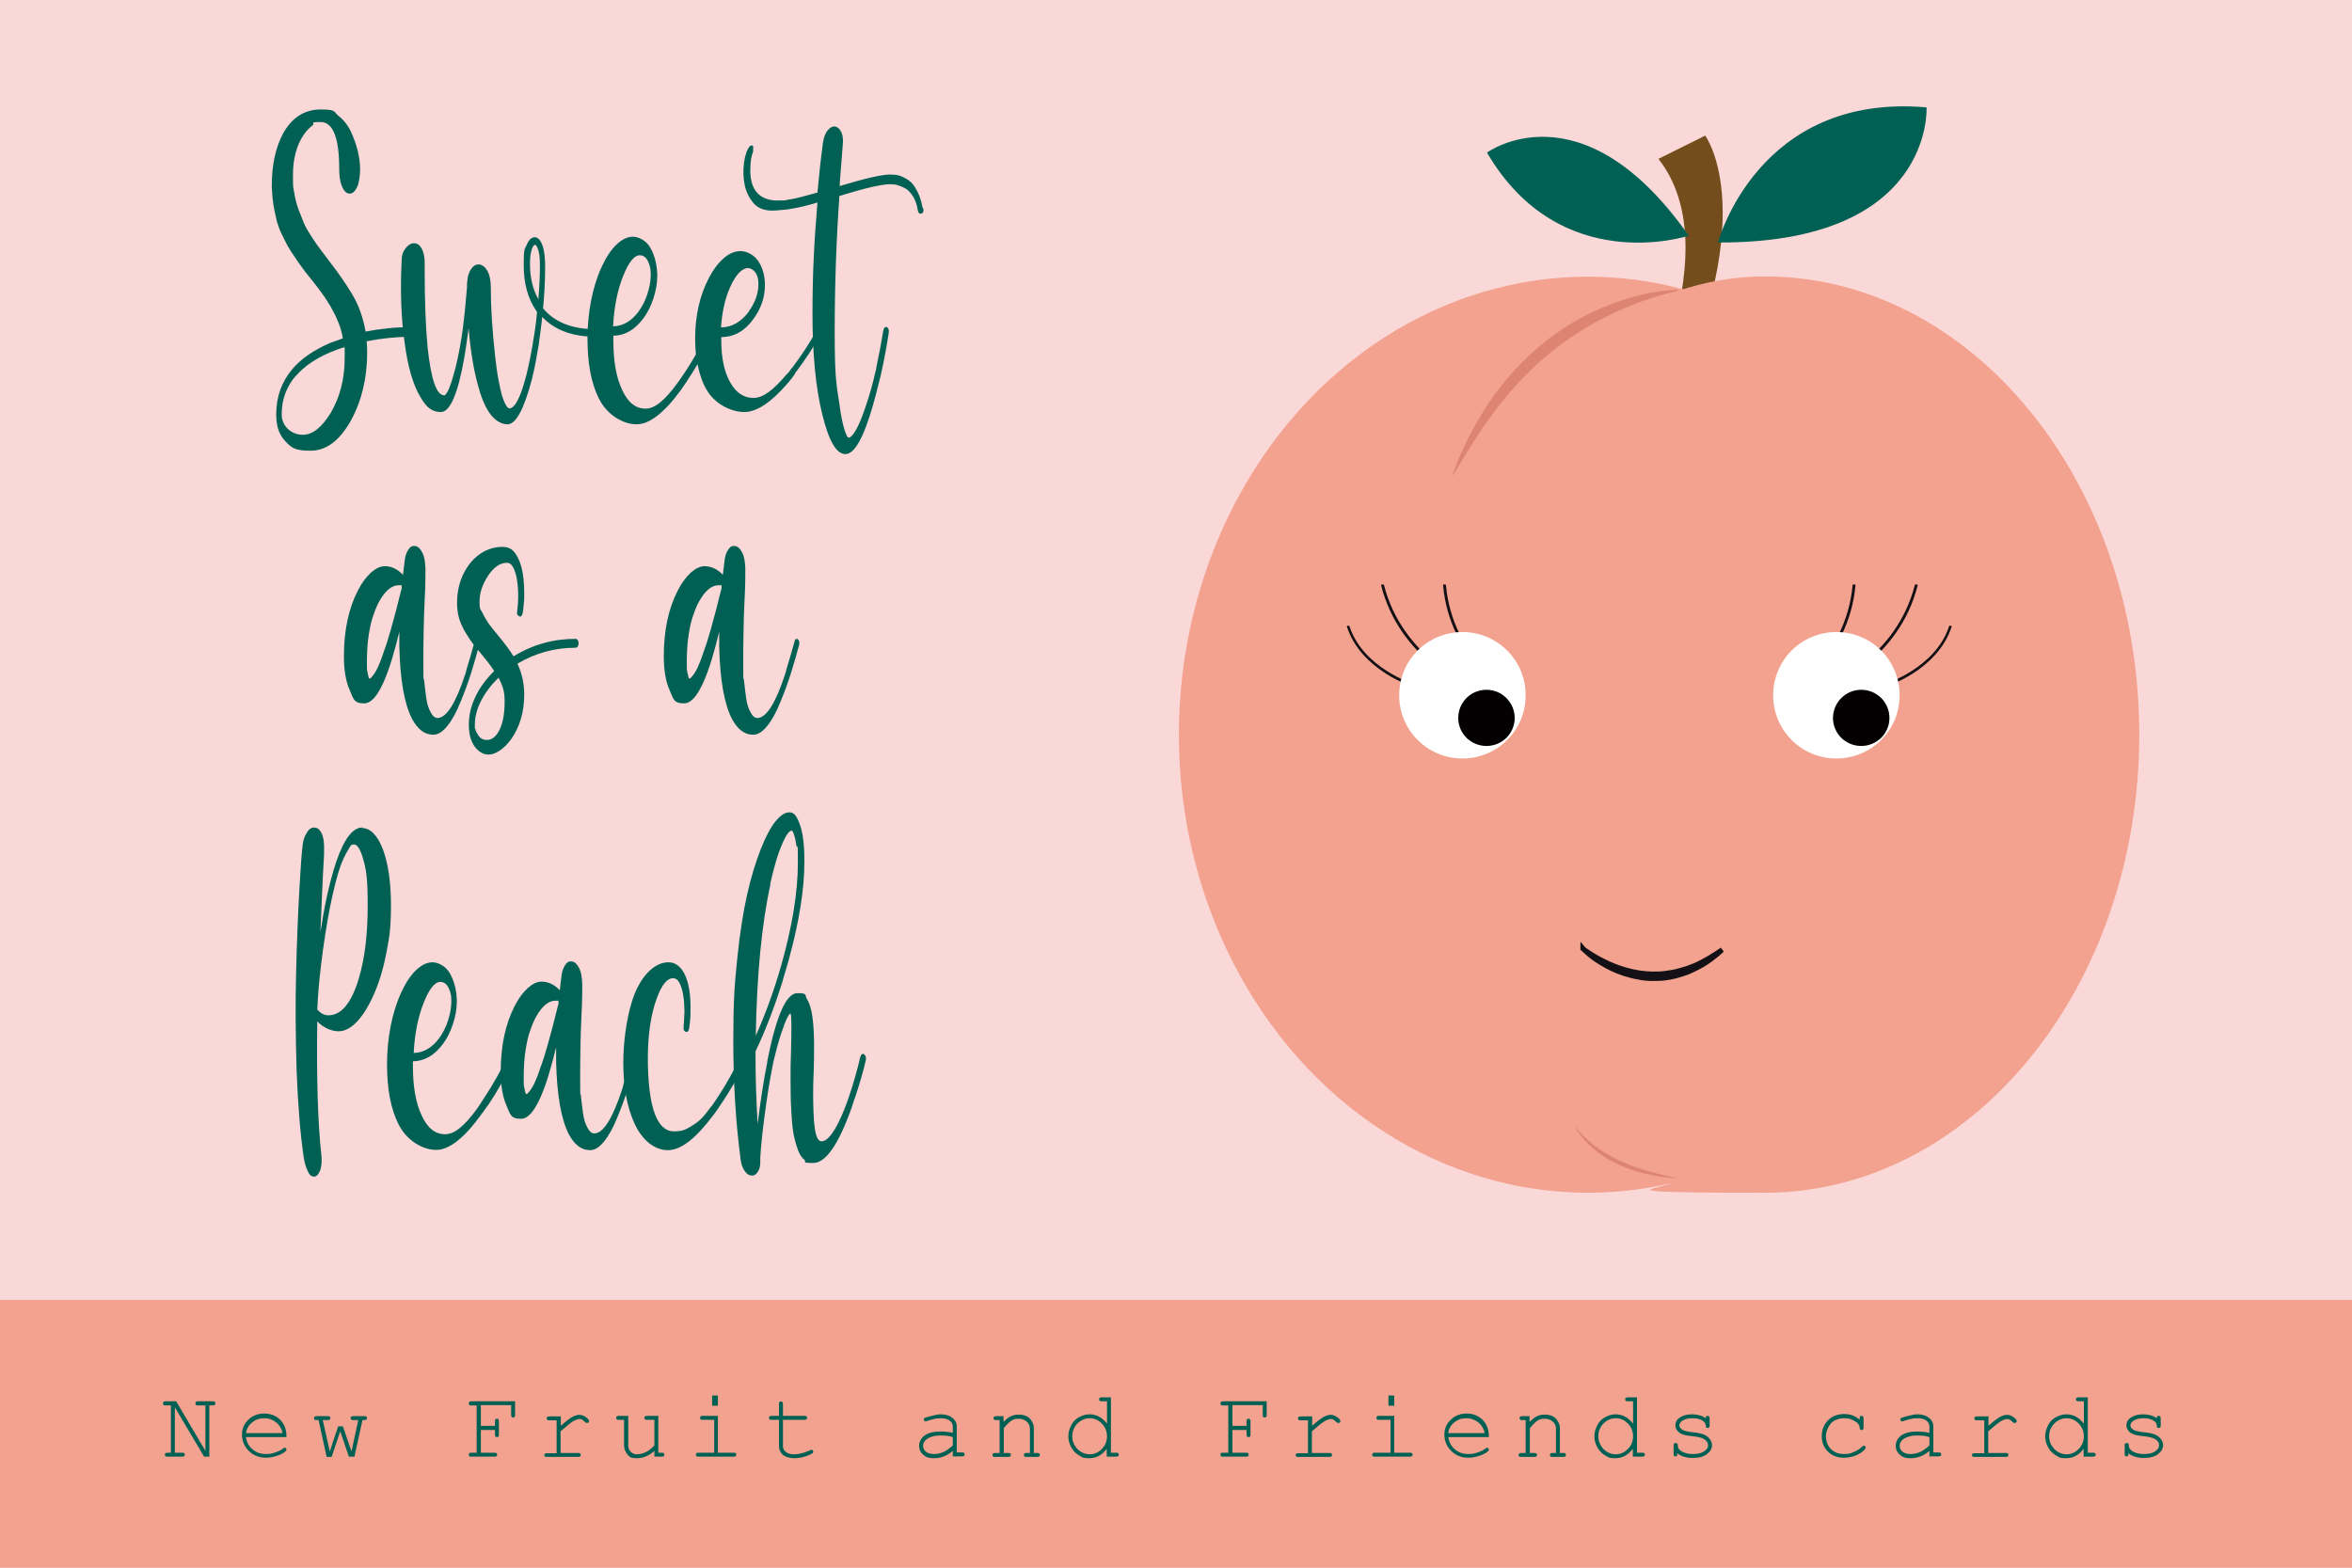 <?xml version="1.0" encoding="UTF-8"?>
<svg id="Layer_1" data-name="Layer 1" xmlns="http://www.w3.org/2000/svg" viewBox="0 0 900 600">
  <defs>
    <style>
      .cls-1 {
        fill: #f2a28e;
      }

      .cls-1, .cls-2, .cls-3, .cls-4, .cls-5, .cls-6, .cls-7, .cls-8 {
        stroke-width: 0px;
      }

      .cls-2 {
        fill: #744d1d;
      }

      .cls-3 {
        fill: #dd8473;
      }

      .cls-4 {
        fill: #fbd8d8;
      }

      .cls-5 {
        fill: #020000;
      }

      .cls-9 {
        fill: none;
        stroke-linecap: round;
        stroke-linejoin: round;
        stroke-width: .6px;
      }

      .cls-9, .cls-10 {
        stroke: #131115;
      }

      .cls-10 {
        fill: #000;
        stroke-width: 1.9px;
      }

      .cls-6 {
        fill: #006053;
      }

      .cls-7 {
        fill: #fff;
      }

      .cls-8 {
        fill: #f2a28f;
      }
    </style>
  </defs>
  <rect class="cls-4" width="900" height="600"/>
  <g>
    <path class="cls-6" d="M157.3,125.5c.3,0,.5.2.8.5s.3.7.3,1.2-.1.8-.3,1.2-.5.5-.8.5c-5.6,0-11.3.6-17,1.7.1,1.3.2,2.7.2,4.2,0,9.9-2.1,18.6-6.2,26.1-4.3,7.7-9.4,11.6-15.5,11.6s-7.3-1.2-9.6-3.6c-2.3-2.4-3.5-5.7-3.5-10v-.4c0-6.7,2.1-12.4,6.2-17.3,3.4-4,8.2-7.2,14.3-9.9,1.3-.5,3-1.1,5-1.8-.4-2.3-1-4.5-1.9-6.5-.8-2.1-1.9-4.1-3.1-6.2-1.3-2.1-2.4-3.8-3.4-5.1-1-1.3-2.3-3.1-4.1-5.3-1.4-1.7-2.4-3-3.1-4-.7-.9-1.6-2.2-2.8-4-1.2-1.7-2.1-3.2-2.8-4.4-.6-1.2-1.4-2.7-2.3-4.6-.9-1.9-1.5-3.7-1.9-5.3-.4-1.7-.8-3.6-1.2-5.8-.3-2.2-.5-4.4-.6-6.7,0-.1,0-.2,0-.3,0-.1,0-.2,0-.3,0-8,1.5-14.6,4.3-19.9,3.4-6.1,8.2-9.2,14.4-9.2s4.8.8,6.8,2.4c2,1.6,3.6,3.6,4.8,6.1,1.1,2.5,2,4.9,2.6,7.4s.9,4.8.9,7-.4,5.3-1.2,6.9c-.8,1.6-1.7,2.4-2.8,2.4s-2.2-.9-2.9-2.7c-.8-1.8-1.1-4-1.1-6.8,0-11.9-2.4-17.9-7.1-17.9s-1.9.4-3.1,1.3-2.3,2-3.4,3.6c-2.7,4-4.1,9.1-4.1,15.4s.2,4.7.5,6.8.9,4.3,1.6,6.3c.8,2.1,1.5,3.8,2.1,5.3s1.7,3.3,3,5.3c1.3,2,2.4,3.6,3.2,4.6.8,1.1,2,2.7,3.6,4.8,2,2.6,3.5,4.6,4.5,6.1,1,1.4,2.3,3.4,3.8,5.8,1.5,2.5,2.7,4.9,3.5,7.3.9,2.4,1.5,5,2,7.6,5.6-1.1,11.4-1.7,17.4-1.7ZM113.2,143.8c-3.6,4.2-5.4,9.1-5.4,14.6v.3c0,2.2.9,4.1,2.4,5.5,1.5,1.4,3.4,2.2,5.7,2.2,3.7,0,7.2-2.8,10.6-8.3,3.6-6.1,5.4-13.1,5.4-21.2s0-2.2-.2-4c-1.1.3-2.8.9-5,1.8-5.8,2.4-10.3,5.5-13.5,9.2Z"/>
    <path class="cls-6" d="M228.2,125.5c.3,0,.5.2.8.5.2.3.3.7.3,1.2s-.1.8-.3,1.2c-.2.3-.5.5-.8.5-9,0-15.9-2.5-20.7-7.6-.5,4.1-.9,7.5-1.3,10.1h0c0,0,0,.2,0,.2-.7,4.2-1.3,7.3-1.7,9.4-1.3,6-2.8,10.9-4.5,14.9-1.9,4.3-3.8,6.5-5.8,6.5s-4.2-1.1-6-3.2c-1.8-2.1-3.2-5-4.4-8.6-1.1-3.6-2.1-7.5-2.8-11.6-.7-4.1-1.3-8.6-1.7-13.4,0,.1,0,.3-.1.5,0,.2,0,.3,0,.5-.7,5-1.2,8.5-1.6,10.6-2.4,13.6-5.4,20.5-8.9,20.5s-5.6-1.9-7.8-5.7c-2.8-4.6-4.8-11.4-6-20.4-1.4-9.4-1.8-20.1-1.2-32.1,0-1.9.6-3.4,1.6-4.6,1-1.2,2-1.8,3.1-1.8h.1c1.3,0,2.2.8,2.9,2.1.7,1.3,1,2.9,1.1,4.8,0,.2,0,.7,0,1.4,0,.7,0,1.3,0,1.8,0,12.2.4,22,1.1,29.5,1.3,12.4,3.4,18.6,6.4,18.6s.1,0,.2,0c.1,0,.3-.3.6-.7.3-.4.6-.9.9-1.6.3-.7.7-1.8,1.2-3.3s.9-3.3,1.5-5.3c1.2-5.1,2.1-9.9,2.7-14.6.7-5.5,1.2-10.8,1.6-15.9v-.3c0-.7,0-1.6.2-2.7v-.2c.2-1.3.6-2.4,1.1-3.3.8-1.4,1.9-2.2,3.1-2.2s2.4.8,3.3,2.3,1.4,3.6,1.4,6.2c0,8.1.6,17.1,1.7,27,.4,3.4.8,6.4,1.3,8.9.5,2.6.9,4.5,1.3,5.8.4,1.3.8,2.3,1.2,3.1.4.8.8,1.3,1,1.5.2.2.5.3.7.3.5,0,1-.3,1.6-.9.6-.6,1.3-1.7,2-3.3.8-1.6,1.6-4.1,2.6-7.7.9-3.5,1.8-7.8,2.7-12.9v-.3c.7-4,1.3-7.9,1.6-11.8,0,0,0-.1-.2-.3,0-.1-.2-.2-.2-.3-3.2-4.7-4.7-10.5-4.7-17.4s.4-5.9,1.2-7.8c.8-1.9,1.8-2.8,3-2.8s2.3,1.1,3,3.2c.7,1.9,1,4.7,1,8.2,0,5.4-.3,10.7-.8,15.8,4.4,5.3,11.1,8,20.2,8ZM206,114.6c.4-4.7.6-9,.6-12.9s-.3-5.1-.8-6.5c-.4-1-.7-1.5-1.1-1.5s-.9.7-1.3,2c-.4,1.3-.6,3.1-.6,5.3,0,5.3,1.1,9.9,3.3,13.7Z"/>
    <path class="cls-6" d="M312.1,126.1c.2-.3.4-.5.8-.5.3,0,.6,0,.8.4.2.3.4.7.4,1.1s0,.9-.3,1.2c-2.6,4.8-5.9,9.7-9.6,14.6h0c0,0,0,.2,0,.2h0c-.9,1.3-1.8,2.5-2.9,3.7h0c-6.3,7.3-11.8,10.9-16.5,10.9s-11.1-2.8-14.4-8.5c-1.6-2.7-2.7-5.9-3.5-9.8-1.1,1.9-2.4,4-3.8,6.1,0,0,0,.1-.2.3,0,.1-.2.2-.2.3,0,.1-.3.5-.8,1.2-.5.7-.8,1.2-1.1,1.6h0c0,0-.2.3-.2.3-6.4,8.8-12.1,13.2-17,13.2s-11.2-3.3-14.5-10c-2.9-5.8-4.3-13.4-4.3-22.9s1.8-19.5,5.4-27.3c1.7-3.7,3.6-6.6,5.7-8.6,2.1-2,4.2-3,6.3-3s5.1,1.4,6.7,4.3c1.6,2.9,2.5,6.3,2.6,10.2v.5c0,2.8-.5,5.7-1.5,8.7-1,3-2.3,5.6-4,7.8-3.2,4.2-6.9,6.3-11.3,6.4v1.7c0,8,1.1,14.3,3.4,19.1,2.2,4.8,5.2,7.1,8.9,7.1s7.5-3.3,12.3-9.9c2.3-3.2,4.7-6.8,7-10.9-.2-1.9-.3-3.9-.3-6,0-8.9,1.8-16.7,5.4-23.5,1.7-3.2,3.6-5.6,5.7-7.4,2.1-1.8,4.2-2.6,6.3-2.6s5.1,1.3,6.8,3.9c1.6,2.4,2.4,5.3,2.5,8.7v.5c0,4.6-1.5,8.9-4.4,12.9-3.3,4.6-7.4,6.9-12.3,6.9v1.2c0,6.7,1.1,12.1,3.4,16.1,2.2,4,5.2,6,8.9,6s7.6-3,12.6-8.9c0,0,0-.1.2-.2,0,0,.2-.2.2-.2,0,0,0-.1.2-.2,0,0,.2-.2.2-.2.1-.1.3-.3.5-.7.2-.2.4-.4.5-.7,0,0,0-.1.2-.2,0,0,.2-.2.2-.2h0c3.4-4.5,6.6-9.3,9.4-14.4ZM244.3,119.3c1.4-1.9,2.6-4.2,3.4-6.7.8-2.5,1.3-4.9,1.3-7.3v-.8c0-1.9-.5-3.5-1.2-4.8s-1.7-2-3-2c-2.1,0-4.2,2.6-6.3,7.8s-3.5,11.6-3.9,19.4c3.8-.1,7-2,9.7-5.6ZM286.5,119.2c2.4-3.3,3.7-6.8,3.7-10.4v-.4c0-1.9-.5-3.3-1.3-4.3-.8-1-1.8-1.5-2.8-1.5s-2.3.7-3.5,2c-1.2,1.4-2.3,3.2-3.3,5.5-1.9,4.3-3,9.4-3.4,15.2,4.1,0,7.7-2.1,10.7-6.1Z"/>
    <path class="cls-6" d="M353.3,79.8c.2,1.1,0,1.7-.8,2,0,0,0,0-.1,0,0,0,0,0-.1,0-.6,0-.9-.4-1.1-1.3-.3-2.1-.9-3.8-1.8-5.3-.9-1.4-1.9-2.5-3-3.1-1.1-.6-2.2-1-3.1-1.3-.9-.2-1.8-.3-2.6-.3-3.3,0-9.8,1.5-19.5,4.5-1.2,17.1-1.8,34.4-1.8,52s.6,19.8,1.9,28.3c.4,3.1.9,5.6,1.4,7.6.5,2,1,3.2,1.3,3.8.3.6.6.8.8.8.6,0,1.4-.8,2.4-2.4,1-1.6,2.1-4,3.3-7.4,1.4-3.9,2.8-8.3,4-13.3,0-.4.2-1,.4-1.7.2-.8.3-1.3.4-1.7h0v-.2c1.1-5.2,2-10,2.7-14.3.2-1.1.7-1.5,1.3-1.3.7.3.9,1,.8,2.1-.8,5.2-1.7,10-2.7,14.6-.2,1.1-.5,2.3-.9,3.8-1.1,4.5-1.9,7.5-2.4,9.2-3.6,12.6-7.1,18.9-10.6,18.9s-6.4-5.1-8.9-15.4c-2.5-10.2-3.7-23-3.7-38.2s.6-27.3,1.9-42.7c-3.6,1.1-6.9,1.9-10,2.4h0c-1.3.2-2.3.4-3,.4h0c-2,.2-3.4.3-4.3.3-3.2,0-5.6-1-7.2-2.9-1.6-1.9-2.7-4.1-3.3-6.6-.6-3-.7-5.9-.3-8.8.4-2.9,1.1-5,2.2-6.3,0,0,0,0,.1,0,.1-.2.2-.3.2-.3h.7c.1,0,.2.1.3.3h0c0,0,0,0,0,0h0c0,0,0,0,0,0h0v.2h0c0,0,0,.2,0,.2,0,0,0,.1,0,.3h0v.3s0,0,0,0v.4h0v.3h0c0,.2,0,.3-.1.4h0c0,0,0,.2,0,.2-.2.4-.5,1.3-.7,2.5-.2,1.3-.3,2.8-.3,4.7,0,1.9.3,3.6.8,5.1,1.6,4.5,5.4,6.5,11.1,6.1.3,0,.6,0,1,0,.4,0,.8-.1,1.2-.2.4,0,.8-.2,1-.2h.2c2-.3,5.5-1.2,10.4-2.6.6-6.6,1.3-13,2.1-19,.3-2.1.9-3.8,1.9-4.9,1-1.2,2-1.6,3.1-1.3.9.3,1.5,1,2.1,2.2.5,1.2.7,2.7.5,4.6-.2,2.2-.4,5.2-.7,8.9-.3,3.7-.5,6.1-.5,7,9.7-2.9,16.1-4.4,19.2-4.4s4.2.5,5.9,1.4c1.7.9,3,2.1,3.8,3.6.9,1.5,1.5,2.8,1.9,4,.4,1.2.7,2.4.9,3.6Z"/>
    <path class="cls-6" d="M182.8,244.6c.6.4.8,1.1.6,2.2-1,3.8-2.1,7.5-3.2,11-1.1,3.5-2.4,7.1-4,10.9-1.5,3.8-3.2,6.9-5,9.1-1.8,2.3-3.6,3.4-5.4,3.4-3.3,0-5.9-2-8.1-6-3-5.8-4.6-15.1-4.9-27.9v-5.5c-.3,1.2-.8,3.1-1.4,5.5-3.9,14.6-7.9,21.9-12,21.9s-4.1-1.7-5.6-5.1c-1.5-3.4-2.2-7.7-2.2-12.9,0-9.9,1.8-18.3,5.3-25.1,1.5-3,3.2-5.2,5-6.9,1.8-1.6,3.6-2.5,5.3-2.5,2.6,0,4.9,1.1,7,3.3.3-2.8.6-4.8.7-5.8.2-1.6.7-2.9,1.4-3.9.7-1.1,1.5-1.5,2.6-1.3,1,.1,1.9.9,2.7,2.5.8,1.5,1.1,3.6,1.2,6.2,0,2.5,0,6.5-.3,11.9-.4,8.1-.5,16.4-.5,24.7s0,4.1.3,6.2c.2,2.1.5,4.3.8,6.6s.9,4.1,1.7,5.5c.7,1.4,1.6,2.2,2.6,2.2,3.4,0,7-5.6,10.7-17l.3-1h0v-.2c1.1-3.6,2.2-7.3,3.2-11,.2-1,.7-1.3,1.4-.9ZM153.7,225.4c0-.2,0-.4,0-.7s0-.5,0-.7c-.3,0-.6,0-1.1,0-2,0-3.8,1.1-5.6,3.3-.6.8-1.3,1.8-1.9,2.9s-1.4,2.8-2.1,4.9c-.8,2.1-1.4,4.7-1.9,7.9-.5,3.2-.7,6.7-.7,10.6s.1,2.8.3,4c.2,1.1.4,1.9.6,2.1.2,0,.4,0,.7-.3.2-.2.6-.7,1.2-1.5.5-.8,1.1-1.8,1.6-3,.6-1.3,1.3-3.1,2.1-5.6.9-2.4,1.8-5.3,2.7-8.5,1.3-4.5,2.6-9.6,4-15.3Z"/>
    <path class="cls-6" d="M220.3,244.5c.3,0,.5.2.8.5.2.3.3.7.3,1.2s-.1.8-.3,1.2c-.2.3-.5.5-.8.5-7.9,0-15.4,2-22.3,6.1,1.7,3.6,2.5,7.4,2.6,11.4v.4c0,6.7-1.7,12.4-5,17.1-1.3,1.8-2.7,3.2-4.3,4.3-1.6,1.1-3,1.6-4.3,1.6-2,0-3.8-1-5.3-3-1.5-2-2.3-4.8-2.3-8.4s.8-7.1,2.5-10.7c1.7-3.6,4.1-6.8,7.2-9.9-1.3-2-3-4.2-5.1-6.7-1.4-1.7-2.4-3-3-3.7-.6-.8-1.4-1.9-2.3-3.4-1-1.5-1.7-2.9-2.3-4.3-.9-2.1-1.4-4.5-1.5-7.1h0v-.4c0,0,0-.1,0-.2,0,0,0-.2,0-.2,0-4.3.9-8.2,2.6-11.5,1.7-3.3,3.9-5.8,6.5-7.5,2.6-1.7,5.4-2.5,8.3-2.5s4.5,1.4,5.9,4.2c1.7,3.3,2.5,8.3,2.4,14.9v.2c0,.4,0,1.3-.2,2.6h0c-.1,1.5-.2,2.6-.4,3.4-.2,1.1-.6,1.5-1.3,1.3-.7-.3-1-.9-.8-2,.1-.7.2-1.7.3-2.9v-.3c0-.9.1-1.6.1-2.1,0-5.1-.6-8.9-1.9-11.4-.6-1.2-1.4-1.8-2.4-1.8-2.6,0-5,1.6-7.2,4.9-2.2,3.3-3.3,6.6-3.3,10s.4,2.7,1.1,4.2c.7,1.5,1.5,2.8,2.2,3.9.8,1.1,1.9,2.5,3.4,4.3,2.9,3.5,5,6.3,6.3,8.5,7.3-4.5,15.2-6.7,23.8-6.7ZM186.3,283.2c2,0,3.6-1.3,4.9-4,1.3-2.7,1.9-6.2,1.9-10.6s-.8-6.1-2.3-9.2c-2.9,2.7-5.1,5.7-6.7,8.8-1.6,3.1-2.4,6.2-2.4,9.2s0,.9.2,1.6c.1.8.6,1.6,1.3,2.7.8,1,1.8,1.5,3,1.5Z"/>
    <path class="cls-6" d="M305.2,244.6c.6.4.8,1.1.6,2.2-1,3.8-2.1,7.5-3.2,11-1.1,3.5-2.4,7.1-4,10.9-1.5,3.8-3.2,6.9-5,9.1-1.8,2.3-3.6,3.4-5.4,3.4-3.3,0-5.9-2-8.1-6-3-5.8-4.6-15.1-4.9-27.9v-5.5c-.3,1.2-.8,3.1-1.4,5.5-3.9,14.6-7.9,21.9-12,21.9s-4.1-1.7-5.6-5.1c-1.5-3.4-2.2-7.7-2.2-12.9,0-9.9,1.8-18.3,5.3-25.1,1.5-3,3.2-5.2,5-6.9,1.8-1.6,3.6-2.5,5.3-2.5,2.6,0,4.9,1.1,7,3.3.3-2.8.6-4.8.7-5.8.2-1.6.7-2.9,1.4-3.9.7-1.1,1.5-1.5,2.6-1.3,1,.1,1.9.9,2.7,2.5.8,1.5,1.1,3.6,1.2,6.2,0,2.5,0,6.5-.3,11.9-.4,8.1-.5,16.4-.5,24.7s0,4.1.3,6.2c.2,2.1.5,4.3.8,6.6s.9,4.1,1.7,5.5c.7,1.4,1.6,2.2,2.6,2.2,3.4,0,7-5.6,10.7-17l.3-1h0v-.2c1.1-3.6,2.2-7.3,3.2-11,.2-1,.7-1.3,1.4-.9ZM276.1,225.4c0-.2,0-.4,0-.7s0-.5,0-.7c-.3,0-.6,0-1.1,0-2,0-3.8,1.1-5.6,3.3-.6.8-1.3,1.8-1.9,2.9s-1.4,2.8-2.1,4.9c-.8,2.1-1.4,4.7-1.9,7.9-.5,3.2-.7,6.7-.7,10.6s.1,2.8.3,4c.2,1.1.4,1.9.6,2.1.2,0,.4,0,.7-.3.2-.2.6-.7,1.2-1.5.5-.8,1.1-1.8,1.6-3,.6-1.3,1.3-3.1,2.1-5.6.9-2.4,1.8-5.3,2.7-8.5,1.3-4.5,2.6-9.6,4-15.3Z"/>
    <path class="cls-6" d="M138.4,316.9c3.3,0,6,2.7,8.1,8.1,2,5.4,3.1,12.5,3.1,21.2s-.5,11.9-1.6,17.7c-1.1,5.9-2.6,11.2-4.6,15.9-2,4.7-4.2,8.4-6.6,11-2.4,2.6-4.8,3.9-7.3,3.9s-5.8-1.3-8.1-3.8c-.3,21.7.2,38.9,1.6,51.5.2,2.1,0,3.9-.4,5.3-.5,1.4-1.2,2.3-2,2.6-.1,0-.3,0-.5,0-1,0-1.8-.7-2.4-2.2-.7-1.5-1.2-3.2-1.5-5.3-1.3-8.9-2.2-19.9-2.7-33.1-.4-13.2-.5-25.6-.2-37.4.3-11.7.7-22.1,1.2-30.9.5-8.9.9-14.8,1.3-17.9.2-2,.8-3.7,1.8-5.1.9-1.4,2-1.9,3.2-1.6,1,.2,1.8,1,2.4,2.4.6,1.4.9,3.5.8,6.1,0,.7,0,1.4,0,1.9-.5,8.2-.9,18.1-1.4,29.6.6-3.8,1.2-7.2,1.8-10.4,1.3-6.6,2.8-12.2,4.3-16.7,3-8.7,6.3-13,10-13ZM126.2,347.6c-1.3,6.8-2.4,13.9-3.3,21.3-.9,7.3-1.3,13.2-1.5,17.5,1.3,1.4,2.7,2.2,4.2,2.2,5,0,8.9-4.7,11.7-14.1,2.3-7.7,3.4-17,3.4-27.9s-.6-14-1.9-18.4c-1-3.3-2.1-5-3.4-5s-1.4.8-2.3,2.3c-1,1.6-1.9,3.5-2.8,5.9-1.5,4.3-2.8,9.7-4.1,16.2Z"/>
    <path class="cls-6" d="M196.1,403.8c.6.7.6,1.4.2,2.3-3,6.3-6.2,12-9.6,17l-.2.2c-1.1,1.6-1.9,2.7-2.4,3.3l-.2.3c-6.4,8.8-12.1,13.2-17,13.2s-11.2-3.3-14.5-10c-2.9-5.8-4.3-13.4-4.3-22.9s1.8-19.5,5.4-27.3c1.7-3.7,3.6-6.6,5.7-8.6,2.1-2,4.2-3,6.3-3s5.1,1.4,6.7,4.3c1.6,2.9,2.5,6.3,2.6,10.2v.5c0,2.8-.5,5.7-1.5,8.7-1,3-2.3,5.6-4,7.8-3.2,4.2-6.9,6.3-11.3,6.4v1.7c0,8,1.1,14.3,3.4,19.1,2.2,4.8,5.2,7.1,8.9,7.1s7.4-3.2,12.2-9.7h0c.9-1.3,1.7-2.5,2.5-3.8,3.8-5.7,6.9-11.3,9.3-16.6.2-.4.4-.6.7-.7.3,0,.6,0,.8.3ZM168.5,375.8c-2.1,0-4.2,2.6-6.3,7.8-2.1,5.2-3.5,11.6-3.9,19.4,3.8-.1,7-2,9.7-5.6,1.4-1.9,2.6-4.2,3.4-6.7.8-2.5,1.3-4.9,1.3-7.3v-.8c0-1.9-.5-3.5-1.2-4.8s-1.7-2-3-2Z"/>
    <path class="cls-6" d="M242.8,403.6c.6.4.8,1.1.6,2.2-1,3.8-2.1,7.5-3.2,11-1.1,3.5-2.4,7.1-4,10.9-1.5,3.8-3.2,6.9-5,9.1-1.8,2.3-3.6,3.4-5.4,3.4-3.3,0-5.9-2-8.1-6-3-5.8-4.6-15.1-4.9-27.9v-5.5c-.3,1.2-.8,3.1-1.4,5.5-3.9,14.6-7.9,21.9-12,21.9s-4.1-1.7-5.6-5.1c-1.5-3.4-2.2-7.7-2.2-12.9,0-9.9,1.8-18.3,5.3-25.1,1.5-3,3.2-5.2,5-6.9,1.8-1.6,3.6-2.5,5.3-2.5,2.6,0,4.9,1.1,7,3.3.3-2.8.6-4.8.7-5.8.2-1.6.7-2.9,1.4-3.9.7-1.1,1.5-1.5,2.6-1.3,1,.1,1.9.9,2.7,2.5.8,1.5,1.1,3.6,1.2,6.2,0,2.5,0,6.5-.3,11.9-.4,8.1-.5,16.4-.5,24.7s0,4.1.3,6.2c.2,2.1.5,4.3.8,6.6s.9,4.1,1.7,5.5c.7,1.4,1.6,2.2,2.6,2.2,3.4,0,7-5.6,10.7-17l.3-1h0v-.2c1.1-3.6,2.2-7.3,3.2-11,.2-1,.7-1.3,1.4-.9ZM213.7,384.4c0-.2,0-.4,0-.7s0-.5,0-.7c-.3,0-.6,0-1.1,0-2,0-3.8,1.1-5.6,3.3-.6.8-1.3,1.8-1.9,2.9s-1.4,2.8-2.1,4.9c-.8,2.1-1.4,4.7-1.9,7.9-.5,3.2-.7,6.7-.7,10.6s.1,2.8.3,4c.2,1.1.4,1.9.6,2.1.2,0,.4,0,.7-.3.2-.2.6-.7,1.2-1.5.5-.8,1.1-1.8,1.6-3,.6-1.3,1.3-3.1,2.1-5.6.9-2.4,1.8-5.3,2.7-8.5,1.3-4.5,2.6-9.6,4-15.3Z"/>
    <path class="cls-6" d="M285.1,403.8c.6.7.6,1.4.2,2.3-3.1,6.7-6.9,13-11.1,19-.1.2-.4.5-.7,1-.3.4-.5.7-.7.9-6.6,8.8-12.3,13.2-17.2,13.2s-9.8-3.5-12.9-10.4c-2.8-6.2-4.2-14-4.2-23.2s1.8-21.4,5.4-28.6c1.6-3.1,3.4-5.5,5.5-7.2,2.1-1.7,4.2-2.5,6.5-2.5s4.4,1.4,5.9,4.2c1.8,3.4,2.6,8.4,2.4,14.9h0v.2c0,.8,0,1.6-.1,2.5-.1,1.7-.3,2.8-.4,3.5-.2,1.1-.6,1.5-1.3,1.3-.7-.3-1-.9-.8-2,0-.3,0-.8.1-1.5s0-1.1.1-1.4h0v-.2h0c0-1.1.1-1.8.1-2.3h0c0-5.1-.6-8.8-1.9-11.3-.6-1.2-1.4-1.8-2.5-1.8-2.3,0-4.4,2.7-6.3,8-2.2,6.2-3.3,13.7-3.3,22.7s.9,16.6,2.7,21.3c1.7,4.4,4.1,6.6,7.2,6.6s4.2-.5,6.1-1.6c1.9-1.1,3.4-2.2,4.5-3.3,1.1-1.1,2.3-2.7,3.7-4.6,0,0,0,0,0,0h.1c4-5.6,7.8-12.1,11.3-19.3.2-.4.4-.6.7-.7.3,0,.6,0,.8.3Z"/>
    <path class="cls-6" d="M330.7,403.6c.6.4.8,1.1.6,2.2-1.1,4.7-2.4,9.1-3.7,13,0,0,0,.1-.1.3,0,.2-.3.8-.7,2s-.7,2.1-.9,2.8c0,0,0,0,0,0s0,0,0,0c-5,14.1-9.9,21.2-14.7,21.2s-2.4-.4-3.4-1.2c-1-.8-1.8-2-2.4-3.6-.6-1.6-1.1-3.3-1.5-5.1-.4-1.8-.7-4-.9-6.7-.2-2.7-.3-5.1-.4-7.4,0-2.3-.1-4.9-.1-8.1s0-6.6.2-11.3c.2-8.3.2-12.9-.2-13.9-.3.2-.8.8-1.3,1.8s-1.3,3-2.3,6-2,6.8-3.1,11.3c0,.1,0,.2,0,.4,0,.1,0,.2-.1.3-1.2,6-2.2,12.3-3.1,19.2-.9,6.8-1.5,12.4-1.7,16.7.1,1.8,0,3.3-.6,4.4-.5,1.1-1.2,1.8-2.1,2h-.6c-1,0-1.9-.6-2.7-1.8-.8-1.2-1.3-2.6-1.5-4.3-1.9-14.4-2.8-29.6-2.8-45.4s.5-21.6,1.5-31.4c1-9.8,2.3-18,3.8-24.7s3.3-12.4,5.2-17.3c1.9-4.8,3.8-8.4,5.7-10.7,1.9-2.3,3.6-3.4,5.2-3.4s2.5,1,3.4,3c.9,2,1.6,4.4,1.9,7.1.4,2.7.5,5.7.5,8.9,0,10.1-1.9,22.4-5.8,36.8-.4,1.4-1,3.6-1.9,6.5-.1.4-.3.9-.4,1.4-.1.5-.2.8-.3,1.1,0,.3-.2.5-.2.6-3,9.6-6.4,18.3-10.1,26.1v2.7c0,7.7.3,16.1.8,25.1,1.1-8.8,2.3-16.7,3.7-23.7,0-.1,0-.2,0-.4,0-.1,0-.2.1-.3v-.2c3.4-17,7.2-25.5,11.4-25.5s2.7.8,3.7,2.3c1,1.6,1.7,3.9,2.1,7,.4,3.1.6,6.5.6,10.1,0,3.6,0,7.6-.2,12-.2,4.7-.2,9.6,0,14.6.2,5,.7,8.2,1.6,9.7.4.7.9,1,1.5,1,1.5,0,3.1-1.5,4.9-4.4,1.8-2.9,3.6-7,5.4-12.2,0,0,0-.2.1-.3,0-.1,0-.2.1-.3,1.5-4.5,3-9.5,4.3-15.1.1-.4.3-.8.6-1,.3-.2.6-.2.9,0ZM294.8,338.5c-3.4,15.6-5.2,34.9-5.6,57.9,3.7-8.3,7-17.3,9.7-26.8,4.3-15.2,6.4-28.2,6.4-39.2s-.2-4.5-.5-6.5c-.3-2-.6-3.5-1-4.5-.3-1-.6-1.5-.9-1.5-.5,0-1.2.6-2,1.9-.8,1.3-1.8,3.5-3,6.8-1.1,3.3-2.2,7.2-3.2,11.9Z"/>
  </g>
  <rect class="cls-1" y="497.5" width="900" height="102.5"/>
  <g>
    <path class="cls-6" d="M80.1,557.5h-2l-11.2-18.9v17.4h2.8c.4,0,.6,0,.8.2s.2.3.2.6,0,.4-.2.5-.4.2-.8.2h-5.6c-.4,0-.6,0-.8-.2-.2-.1-.2-.3-.2-.5s0-.4.2-.6c.2-.1.4-.2.8-.2h1.3v-18.1h-2c-.4,0-.6,0-.8-.2-.2-.1-.2-.3-.2-.6s0-.4.2-.6c.2-.1.4-.2.8-.2h4l11.2,19v-17.4h-2.8c-.4,0-.6,0-.8-.2-.2-.1-.2-.3-.2-.6s0-.4.2-.6c.2-.1.4-.2.8-.2h5.6c.4,0,.6,0,.8.2s.2.3.2.6,0,.4-.2.6c-.2.1-.4.2-.8.2h-1.3v19.6Z"/>
    <path class="cls-6" d="M109.6,550h-15.5c.3,2,1.1,3.5,2.5,4.7,1.4,1.2,3.1,1.8,5.1,1.8s2.3-.2,3.6-.6,2.3-.9,3-1.5c.2-.2.4-.3.6-.3s.4,0,.5.2.2.3.2.5,0,.4-.3.6c-.6.6-1.6,1.2-3.1,1.7-1.5.5-3,.8-4.5.8-2.6,0-4.8-.9-6.5-2.6s-2.6-3.8-2.6-6.2.8-4.1,2.4-5.7c1.6-1.6,3.7-2.4,6.1-2.4s4.5.8,6.1,2.4c1.6,1.6,2.4,3.7,2.4,6.3ZM108.1,548.5c-.3-1.7-1.1-3-2.4-4.1-1.3-1-2.8-1.6-4.6-1.6s-3.3.5-4.6,1.6c-1.3,1-2.1,2.4-2.4,4.1h13.9Z"/>
    <path class="cls-6" d="M135.4,557.5h-1.9s-3.3-9.7-3.3-9.7l-3.3,9.8h-1.9s-3.1-14.1-3.1-14.1h-.7c-.4,0-.6,0-.8-.2-.2-.1-.2-.3-.2-.6s0-.4.2-.5c.2-.1.4-.2.8-.2h4.2c.4,0,.6,0,.8.2s.2.3.2.6,0,.4-.2.5-.4.2-.8.2h-1.9l2.7,12,3.2-9.6h1.8l3.3,9.6,2.6-12h-1.9c-.4,0-.6,0-.8-.2-.2-.1-.2-.3-.2-.6s0-.4.2-.5c.2-.1.4-.2.8-.2h4.2c.4,0,.6,0,.8.2.2.1.2.3.2.6s0,.4-.2.5c-.2.1-.4.2-.8.2h-.7l-3.1,14.1Z"/>
    <path class="cls-6" d="M184,547.3v8.7h5.2c.4,0,.6,0,.8.2.2.1.2.3.2.6s0,.4-.2.5c-.2.1-.4.2-.8.2h-8.8c-.4,0-.6,0-.8-.2s-.2-.3-.2-.5,0-.4.2-.6.4-.2.8-.2h2v-18.1h-2c-.4,0-.6,0-.8-.2-.2-.1-.2-.3-.2-.6s0-.4.3-.6c.1-.1.4-.2.7-.2h16.7v5.2c0,.4,0,.6-.2.8s-.3.2-.5.2-.4,0-.6-.2-.2-.4-.2-.8v-3.7h-11.6v7.9h5.4v-1.7c0-.4,0-.6.2-.8.1-.2.3-.2.6-.2s.4,0,.5.2c.1.2.2.4.2.8v5c0,.4,0,.6-.2.8-.1.2-.3.2-.5.2s-.4,0-.6-.2c-.1-.2-.2-.4-.2-.8v-1.7h-5.4Z"/>
    <path class="cls-6" d="M214.6,541.9v3.8c2-1.8,3.5-2.9,4.4-3.4,1-.5,1.9-.8,2.7-.8s1.7.3,2.5.9c.8.6,1.2,1.1,1.2,1.4s0,.4-.2.6c-.2.2-.3.2-.6.2s-.2,0-.3,0c0,0-.2-.2-.5-.4-.4-.4-.8-.7-1.1-.9s-.6-.2-.9-.2c-.7,0-1.5.3-2.4.8-.9.5-2.5,1.8-4.9,3.9v8.3h6.7c.4,0,.6,0,.8.2s.2.3.2.6,0,.4-.2.5-.4.2-.8.2h-11.9c-.4,0-.6,0-.8-.2-.2-.1-.2-.3-.2-.5s0-.4.2-.5c.2-.1.4-.2.8-.2h3.7v-12.6h-2.8c-.4,0-.6,0-.8-.2s-.2-.3-.2-.6,0-.4.2-.5c.2-.1.4-.2.8-.2h4.3Z"/>
    <path class="cls-6" d="M250.4,557.5v-2.2c-2.1,1.9-4.3,2.8-6.7,2.8s-2.6-.4-3.4-1.2c-1-1.1-1.5-2.3-1.5-3.7v-9.8h-2c-.4,0-.6,0-.8-.2s-.2-.3-.2-.6,0-.4.2-.5.4-.2.8-.2h3.6v11.3c0,1,.3,1.8.9,2.4s1.4,1,2.3,1c2.5,0,4.7-1.1,6.8-3.4v-9.8h-2.8c-.4,0-.6,0-.8-.2s-.2-.3-.2-.6,0-.4.2-.5.4-.2.8-.2h4.3v14.1h1.3c.4,0,.6,0,.8.2s.2.3.2.6,0,.4-.2.5-.4.2-.8.2h-2.8Z"/>
    <path class="cls-6" d="M274.7,541.9v14.1h6c.4,0,.6,0,.8.2.2.1.2.3.2.6s0,.4-.2.5c-.2.1-.4.2-.8.2h-13.4c-.4,0-.6,0-.8-.2s-.2-.3-.2-.5,0-.4.2-.6.4-.2.8-.2h6v-12.6h-4.4c-.4,0-.6,0-.8-.2-.2-.1-.2-.3-.2-.5s0-.4.2-.6.4-.2.8-.2h5.9ZM274.7,534.1v3.9h-2.2v-3.9h2.2Z"/>
    <path class="cls-6" d="M299.6,541.9h8.2c.4,0,.6,0,.8.2.2.1.2.3.2.6s0,.4-.2.5c-.2.1-.4.2-.8.2h-8.2v10.1c0,.9.4,1.6,1.1,2.2.7.6,1.7.9,3.1.9s2.1-.2,3.3-.5c1.2-.3,2.1-.7,2.8-1,.2-.2.4-.2.6-.2s.4,0,.5.2.2.3.2.5,0,.3-.2.5c-.4.4-1.3.8-2.8,1.3-1.5.5-2.9.7-4.3.7s-3.2-.4-4.2-1.2-1.6-2-1.6-3.4v-10.1h-2.8c-.4,0-.6,0-.8-.2-.2-.1-.2-.3-.2-.6s0-.4.2-.5c.2-.1.4-.2.8-.2h2.8v-4.5c0-.4,0-.6.2-.8.1-.2.3-.2.5-.2s.4,0,.6.2c.1.2.2.4.2.8v4.5Z"/>
    <path class="cls-6" d="M364.6,557.5v-2.2c-2.2,1.9-4.6,2.8-7.1,2.8s-3.2-.5-4.3-1.4c-1-.9-1.5-2-1.5-3.4s.7-2.8,2-3.8,3.3-1.6,5.9-1.6,1.5,0,2.3.1c.8,0,1.7.2,2.7.4v-2.5c0-.8-.4-1.6-1.2-2.2s-1.9-.9-3.5-.9-2.8.3-5,1c-.4.1-.6.2-.7.2-.2,0-.4,0-.5-.2s-.2-.3-.2-.5,0-.4.2-.5c.2-.2.8-.4,2-.7,1.9-.5,3.3-.8,4.3-.8,1.9,0,3.4.5,4.5,1.4,1.1.9,1.6,2,1.6,3.2v10h2c.4,0,.6,0,.8.2.2.1.2.3.2.6s0,.4-.2.5c-.2.1-.4.2-.8.2h-3.6ZM364.6,550c-.7-.2-1.5-.4-2.3-.5-.8,0-1.6-.1-2.5-.1-2.2,0-3.9.5-5.2,1.4-.9.7-1.4,1.6-1.4,2.5s.4,1.7,1.1,2.3c.7.6,1.8.9,3.1.9s2.5-.3,3.7-.8c1.1-.5,2.3-1.4,3.5-2.5v-3.3Z"/>
    <path class="cls-6" d="M384,541.9v2.3c1.1-1.1,2-1.8,2.9-2.2s1.8-.6,2.9-.6,2.2.2,3.2.7c.7.4,1.3,1,1.8,1.8.5.8.8,1.7.8,2.6v9.6h1.3c.4,0,.6,0,.8.2s.2.3.2.6,0,.4-.2.5-.4.2-.8.2h-4.1c-.4,0-.6,0-.8-.2s-.2-.3-.2-.5,0-.4.2-.6.4-.2.8-.2h1.3v-9.3c0-1.1-.4-2-1.2-2.7-.8-.7-1.8-1.1-3.1-1.1s-1.9.2-2.6.6c-.7.4-1.8,1.4-3.1,3v9.5h1.7c.4,0,.6,0,.8.2.2.1.2.3.2.6s0,.4-.2.5c-.2.1-.4.2-.8.2h-5c-.4,0-.6,0-.8-.2-.2-.1-.2-.3-.2-.5s0-.4.2-.6c.2-.1.4-.2.8-.2h1.7v-12.6h-1.3c-.4,0-.6,0-.8-.2-.2-.1-.2-.3-.2-.6s0-.4.2-.5c.2-.1.4-.2.8-.2h2.8Z"/>
    <path class="cls-6" d="M425.1,534.8v21.2h2c.4,0,.6,0,.8.2s.2.3.2.6,0,.4-.2.5-.4.2-.8.2h-3.6v-3c-1.8,2.4-4,3.6-6.7,3.6s-2.7-.4-3.9-1.1c-1.3-.7-2.3-1.8-3-3.1s-1.1-2.7-1.1-4.2.4-2.8,1.1-4.2,1.7-2.4,3-3.1c1.3-.7,2.6-1.1,4-1.1,2.6,0,4.9,1.2,6.7,3.6v-8.6h-2c-.4,0-.6,0-.8-.2-.2-.1-.2-.3-.2-.6s0-.4.2-.5c.2-.1.4-.2.8-.2h3.6ZM423.6,549.7c0-1.9-.7-3.6-2-4.9-1.3-1.3-2.8-2-4.6-2s-3.4.7-4.7,2c-1.3,1.3-2,3-2,4.9s.7,3.5,2,4.9c1.3,1.3,2.9,2,4.7,2s3.3-.7,4.6-2c1.3-1.3,2-3,2-4.9Z"/>
    <path class="cls-6" d="M471.6,547.3v8.7h5.2c.4,0,.6,0,.8.2.2.1.2.3.2.6s0,.4-.2.5c-.2.1-.4.2-.8.2h-8.8c-.4,0-.6,0-.8-.2s-.2-.3-.2-.5,0-.4.2-.6.4-.2.8-.2h2v-18.1h-2c-.4,0-.6,0-.8-.2-.2-.1-.2-.3-.2-.6s0-.4.3-.6c.1-.1.4-.2.7-.2h16.7v5.2c0,.4,0,.6-.2.8s-.3.2-.5.2-.4,0-.6-.2-.2-.4-.2-.8v-3.7h-11.6v7.9h5.4v-1.7c0-.4,0-.6.2-.8.1-.2.3-.2.6-.2s.4,0,.5.2c.1.2.2.4.2.8v5c0,.4,0,.6-.2.8-.1.2-.3.2-.5.2s-.4,0-.6-.2c-.1-.2-.2-.4-.2-.8v-1.7h-5.4Z"/>
    <path class="cls-6" d="M502.1,541.9v3.8c2-1.8,3.5-2.9,4.4-3.4,1-.5,1.9-.8,2.7-.8s1.7.3,2.5.9c.8.6,1.2,1.1,1.2,1.4s0,.4-.2.6c-.2.2-.3.2-.6.2s-.2,0-.3,0c0,0-.2-.2-.5-.4-.4-.4-.8-.7-1.1-.9s-.6-.2-.9-.2c-.7,0-1.5.3-2.4.8-.9.5-2.5,1.8-4.9,3.9v8.3h6.7c.4,0,.6,0,.8.2s.2.3.2.6,0,.4-.2.5-.4.2-.8.2h-11.9c-.4,0-.6,0-.8-.2-.2-.1-.2-.3-.2-.5s0-.4.2-.5c.2-.1.4-.2.8-.2h3.7v-12.6h-2.8c-.4,0-.6,0-.8-.2s-.2-.3-.2-.6,0-.4.2-.5c.2-.1.4-.2.8-.2h4.3Z"/>
    <path class="cls-6" d="M533.5,541.9v14.1h6c.4,0,.6,0,.8.2.2.1.2.3.2.6s0,.4-.2.5c-.2.1-.4.2-.8.2h-13.4c-.4,0-.6,0-.8-.2s-.2-.3-.2-.5,0-.4.2-.6.4-.2.8-.2h6v-12.6h-4.4c-.4,0-.6,0-.8-.2-.2-.1-.2-.3-.2-.5s0-.4.2-.6.4-.2.8-.2h5.9ZM533.5,534.1v3.9h-2.2v-3.9h2.2Z"/>
    <path class="cls-6" d="M569.7,550h-15.5c.3,2,1.1,3.5,2.5,4.7,1.4,1.2,3.1,1.8,5.1,1.8s2.3-.2,3.6-.6,2.3-.9,3-1.5c.2-.2.4-.3.6-.3s.4,0,.5.2.2.3.2.5,0,.4-.3.6c-.6.6-1.6,1.2-3.1,1.7-1.5.5-3,.8-4.5.8-2.6,0-4.8-.9-6.5-2.6s-2.6-3.8-2.6-6.2.8-4.1,2.4-5.7c1.6-1.6,3.7-2.4,6.1-2.4s4.5.8,6.1,2.4c1.6,1.6,2.4,3.7,2.4,6.3ZM568.1,548.5c-.3-1.7-1.1-3-2.4-4.1-1.3-1-2.8-1.6-4.6-1.6s-3.3.5-4.6,1.6c-1.3,1-2.1,2.4-2.4,4.1h13.9Z"/>
    <path class="cls-6" d="M585.3,541.9v2.3c1.1-1.1,2-1.8,2.9-2.2s1.8-.6,2.9-.6,2.2.2,3.2.7c.7.4,1.3,1,1.8,1.8.5.8.8,1.7.8,2.6v9.6h1.3c.4,0,.6,0,.8.2s.2.3.2.6,0,.4-.2.5-.4.2-.8.2h-4.1c-.4,0-.6,0-.8-.2s-.2-.3-.2-.5,0-.4.2-.6.4-.2.8-.2h1.3v-9.3c0-1.1-.4-2-1.2-2.7-.8-.7-1.8-1.1-3.1-1.1s-1.9.2-2.6.6c-.7.4-1.8,1.4-3.1,3v9.5h1.7c.4,0,.6,0,.8.2.2.1.2.3.2.6s0,.4-.2.5c-.2.1-.4.2-.8.2h-5c-.4,0-.6,0-.8-.2-.2-.1-.2-.3-.2-.5s0-.4.2-.6c.2-.1.4-.2.8-.2h1.7v-12.6h-1.3c-.4,0-.6,0-.8-.2-.2-.1-.2-.3-.2-.6s0-.4.2-.5c.2-.1.4-.2.8-.2h2.8Z"/>
    <path class="cls-6" d="M626.4,534.8v21.2h2c.4,0,.6,0,.8.2s.2.3.2.6,0,.4-.2.5-.4.2-.8.2h-3.6v-3c-1.8,2.4-4,3.6-6.7,3.6s-2.7-.4-3.9-1.1c-1.3-.7-2.3-1.8-3-3.1s-1.1-2.7-1.1-4.2.4-2.8,1.1-4.2,1.7-2.4,3-3.1c1.3-.7,2.6-1.1,4-1.1,2.6,0,4.9,1.2,6.7,3.6v-8.6h-2c-.4,0-.6,0-.8-.2-.2-.1-.2-.3-.2-.6s0-.4.2-.5c.2-.1.4-.2.8-.2h3.6ZM624.9,549.7c0-1.9-.7-3.6-2-4.9-1.3-1.3-2.8-2-4.6-2s-3.4.7-4.7,2c-1.3,1.3-2,3-2,4.9s.7,3.5,2,4.9c1.3,1.3,2.9,2,4.7,2s3.3-.7,4.6-2c1.3-1.3,2-3,2-4.9Z"/>
    <path class="cls-6" d="M652.7,542.9c0-.3,0-.6.2-.8.1-.2.3-.2.5-.2s.4,0,.6.2c.1.2.2.4.2.8v2.6c0,.4,0,.6-.2.8s-.3.2-.6.2-.4,0-.5-.2c-.1-.1-.2-.3-.2-.7,0-.7-.4-1.3-1.1-1.8-1-.7-2.3-1-3.9-1s-3,.3-4,1c-.7.5-1.1,1.1-1.1,1.7s.4,1.3,1.3,1.8c.6.3,1.7.6,3.3.8,2.1.2,3.6.5,4.4.8,1.2.4,2,1,2.6,1.8.6.7.9,1.6.9,2.4,0,1.3-.6,2.4-1.9,3.4-1.2,1-3.1,1.5-5.5,1.5s-4.4-.6-5.9-1.8c0,.4,0,.7,0,.8,0,.1-.1.2-.3.3-.1,0-.3.1-.4.1s-.4,0-.5-.2c-.1-.2-.2-.4-.2-.8v-3.1c0-.4,0-.6.2-.8s.3-.2.6-.2.4,0,.6.2c.2.2.2.4.2.6,0,.6.1,1,.4,1.4.4.6,1.1,1.1,2,1.4.9.4,2.1.6,3.4.6,2,0,3.4-.4,4.4-1.1s1.4-1.5,1.4-2.3-.5-1.7-1.5-2.3c-1-.6-2.4-.9-4.3-1.1-1.9-.2-3.2-.4-4.1-.8-.8-.3-1.5-.8-1.9-1.4-.5-.6-.7-1.3-.7-2,0-1.3.6-2.3,1.9-3.1s2.8-1.1,4.6-1.1,3.8.5,5.1,1.5Z"/>
    <path class="cls-6" d="M711.6,543.4v-.5c0-.4,0-.6.2-.8.1-.2.3-.2.5-.2s.4,0,.6.2c.1.2.2.4.2.8v3.4c0,.4,0,.6-.2.8-.1.2-.3.2-.6.2s-.4,0-.5-.2c-.1-.1-.2-.4-.2-.7,0-.9-.6-1.7-1.7-2.4-1.1-.8-2.5-1.2-4.3-1.2s-4,.7-5.1,2.1-1.8,3-1.8,4.8.6,3.6,1.9,4.9c1.3,1.3,3,1.9,5,1.9s2.4-.2,3.6-.7,2.3-1.1,3.3-2.1c.3-.2.5-.4.7-.4s.4,0,.5.2c.1.1.2.3.2.5,0,.5-.6,1.2-1.8,2-2,1.3-4.1,1.9-6.6,1.9s-4.5-.8-6-2.3c-1.6-1.6-2.4-3.5-2.4-5.9s.8-4.5,2.4-6.1c1.6-1.6,3.6-2.4,6.1-2.4s4.3.7,5.9,2.1Z"/>
    <path class="cls-6" d="M738.3,557.5v-2.2c-2.2,1.9-4.6,2.8-7.1,2.8s-3.2-.5-4.3-1.4c-1-.9-1.5-2-1.5-3.4s.7-2.8,2-3.8,3.3-1.6,5.9-1.6,1.5,0,2.3.1c.8,0,1.7.2,2.7.4v-2.5c0-.8-.4-1.6-1.2-2.2s-1.9-.9-3.5-.9-2.8.3-5,1c-.4.1-.6.2-.7.2-.2,0-.4,0-.5-.2s-.2-.3-.2-.5,0-.4.2-.5c.2-.2.8-.4,2-.7,1.9-.5,3.3-.8,4.3-.8,1.9,0,3.4.5,4.5,1.4,1.1.9,1.6,2,1.6,3.2v10h2c.4,0,.6,0,.8.2.2.1.2.3.2.6s0,.4-.2.5c-.2.1-.4.2-.8.2h-3.6ZM738.3,550c-.7-.2-1.5-.4-2.3-.5-.8,0-1.6-.1-2.5-.1-2.2,0-3.9.5-5.2,1.4-.9.7-1.4,1.6-1.4,2.5s.4,1.7,1.1,2.3c.7.6,1.8.9,3.1.9s2.5-.3,3.7-.8c1.1-.5,2.3-1.4,3.5-2.5v-3.3Z"/>
    <path class="cls-6" d="M760.9,541.9v3.8c2-1.8,3.5-2.9,4.4-3.4,1-.5,1.9-.8,2.7-.8s1.7.3,2.5.9c.8.6,1.2,1.1,1.2,1.4s0,.4-.2.6c-.2.2-.3.2-.6.2s-.2,0-.3,0c0,0-.2-.2-.5-.4-.4-.4-.8-.7-1.1-.9s-.6-.2-.9-.2c-.7,0-1.5.3-2.4.8-.9.5-2.5,1.8-4.9,3.9v8.3h6.7c.4,0,.6,0,.8.2s.2.3.2.6,0,.4-.2.5-.4.2-.8.2h-11.9c-.4,0-.6,0-.8-.2-.2-.1-.2-.3-.2-.5s0-.4.2-.5c.2-.1.4-.2.8-.2h3.7v-12.6h-2.8c-.4,0-.6,0-.8-.2s-.2-.3-.2-.6,0-.4.2-.5c.2-.1.4-.2.8-.2h4.3Z"/>
    <path class="cls-6" d="M798.9,534.8v21.2h2c.4,0,.6,0,.8.2s.2.3.2.6,0,.4-.2.5-.4.2-.8.2h-3.6v-3c-1.8,2.4-4,3.6-6.7,3.6s-2.7-.4-3.9-1.1c-1.3-.7-2.3-1.8-3-3.1s-1.1-2.7-1.1-4.2.4-2.8,1.1-4.2,1.7-2.4,3-3.1c1.3-.7,2.6-1.1,4-1.1,2.6,0,4.9,1.2,6.7,3.6v-8.6h-2c-.4,0-.6,0-.8-.2-.2-.1-.2-.3-.2-.6s0-.4.2-.5c.2-.1.4-.2.8-.2h3.6ZM797.4,549.7c0-1.9-.7-3.6-2-4.9-1.3-1.3-2.8-2-4.6-2s-3.4.7-4.7,2c-1.3,1.3-2,3-2,4.9s.7,3.5,2,4.9c1.3,1.3,2.9,2,4.7,2s3.3-.7,4.6-2c1.3-1.3,2-3,2-4.9Z"/>
    <path class="cls-6" d="M825.3,542.9c0-.3,0-.6.2-.8.1-.2.3-.2.5-.2s.4,0,.6.2c.1.2.2.4.2.8v2.6c0,.4,0,.6-.2.8s-.3.2-.6.2-.4,0-.5-.2c-.1-.1-.2-.3-.2-.7,0-.7-.4-1.3-1.1-1.8-1-.7-2.3-1-3.9-1s-3,.3-4,1c-.7.5-1.1,1.1-1.1,1.7s.4,1.3,1.3,1.8c.6.3,1.7.6,3.3.8,2.1.2,3.6.5,4.4.8,1.2.4,2,1,2.6,1.8.6.7.9,1.6.9,2.4,0,1.3-.6,2.4-1.9,3.4-1.2,1-3.1,1.5-5.5,1.5s-4.4-.6-5.9-1.8c0,.4,0,.7,0,.8,0,.1-.1.2-.3.3-.1,0-.3.1-.4.1s-.4,0-.5-.2c-.1-.2-.2-.4-.2-.8v-3.1c0-.4,0-.6.2-.8s.3-.2.6-.2.4,0,.6.2c.2.2.2.4.2.6,0,.6.1,1,.4,1.4.4.6,1.1,1.1,2,1.4.9.4,2.1.6,3.4.6,2,0,3.4-.4,4.4-1.1s1.4-1.5,1.4-2.3-.5-1.7-1.5-2.3c-1-.6-2.4-.9-4.3-1.1-1.9-.2-3.2-.4-4.1-.8-.8-.3-1.5-.8-1.9-1.4-.5-.6-.7-1.3-.7-2,0-1.3.6-2.3,1.9-3.1s2.8-1.1,4.6-1.1,3.8.5,5.1,1.5Z"/>
  </g>
  <g>
    <path class="cls-2" d="M626.9,160.2s34.9-64.9,7.7-99.4l17.9-8.9s23.4,31.2-17.3,112.3l-8.3-4Z"/>
    <path class="cls-6" d="M646.2,90.2s-49.1,16.3-77.2-31.8c0,0,36.2-26.6,77.2,31.8Z"/>
    <ellipse class="cls-8" cx="607.6" cy="281.2" rx="156.5" ry="175.3"/>
    <path class="cls-1" d="M818.6,281.2c0,96.8-64.2,175.3-143.3,175.3s-24.7-2-36.3-5.7c-61.5-19.7-107-88.2-107-169.7s64.2-175.3,143.3-175.3,143.3,78.5,143.3,175.3Z"/>
    <path class="cls-9" d="M721.4,262.5c.2,0,19.7-6.1,25.1-22.7h-.4c-5.3,16.2-24.6,22.2-24.8,22.3l.2.4Z"/>
    <path class="cls-9" d="M700.4,262.5c.3-.1,26-10.4,33.1-38.5h-.5c-7.1,27.8-32.6,37.9-32.8,38l.2.4Z"/>
    <path class="cls-9" d="M684.5,265.3c.3-.1,22.7-13.3,25.2-41.3h-.5c-2.5,27.8-24.8,40.8-25,40.9l.2.4Z"/>
    <path class="cls-7" d="M678.5,266.1c0-13.4,10.8-24.2,24.2-24.2s24.2,10.8,24.2,24.2-10.8,24.2-24.2,24.2-24.2-10.8-24.2-24.2"/>
    <path class="cls-5" d="M723,274.8c0,5.9-4.8,10.7-10.8,10.7s-10.8-4.8-10.8-10.7,4.8-10.8,10.8-10.8,10.8,4.8,10.8,10.8"/>
    <path class="cls-9" d="M540.8,262.5c-.2,0-19.7-6.1-25.1-22.7h.4c5.3,16.2,24.6,22.2,24.8,22.3l-.2.4Z"/>
    <path class="cls-9" d="M561.9,262.5c-.3-.1-26-10.4-33.1-38.5h.5c7.1,27.8,32.6,37.9,32.8,38l-.2.4Z"/>
    <path class="cls-9" d="M577.7,265.3c-.3-.1-22.7-13.3-25.2-41.3h.5c2.5,27.8,24.8,40.8,25,40.9l-.2.4Z"/>
    <path class="cls-7" d="M583.8,266.1c0-13.4-10.8-24.2-24.2-24.2s-24.2,10.8-24.2,24.2,10.8,24.2,24.2,24.2,24.2-10.8,24.2-24.2"/>
    <path class="cls-5" d="M558,274.8c0,5.9,4.8,10.7,10.8,10.7s10.8-4.8,10.8-10.7-4.8-10.8-10.8-10.8-10.8,4.8-10.8,10.8"/>
    <path class="cls-6" d="M657.4,92.8s15.2-57.4,79.8-51.7c0,0,3,52.1-79.8,51.7Z"/>
    <path class="cls-10" d="M605.7,363.1s.7.6,2,1.4c1.3.9,3.3,2.1,5.7,3.3,4.8,2.5,11.7,4.9,18.9,5,1.8,0,3.6,0,5.3-.3,1.7-.2,3.4-.5,5.1-1,1.6-.4,3.2-.9,4.6-1.5,1.5-.5,2.8-1.2,4-1.8,1.2-.7,2.3-1.2,3.2-1.8.9-.6,1.8-1.1,2.4-1.5,1.3-.9,2.1-1.4,2.1-1.4,0,0-.7.6-1.9,1.7-.6.5-1.4,1.1-2.3,1.8-.9.7-2,1.4-3.1,2.1-1.2.7-2.5,1.4-4,2.1-1.4.7-3,1.3-4.7,1.8-.8.2-1.7.5-2.6.7-.9.2-1.8.4-2.7.5-1.8.3-3.7.3-5.5.3-1.9,0-3.7-.2-5.5-.6-1.8-.3-3.5-.8-5.2-1.3-3.3-1.1-6.2-2.5-8.6-4-2.4-1.4-4.2-2.8-5.4-3.9-1.2-1-1.8-1.7-1.8-1.7Z"/>
    <path class="cls-3" d="M641.6,111.4c-23.3,5.5-44.4,17.5-60.5,35-9.9,10.6-17.4,22.5-24.9,35.2,0,.1-.2.2-.3.1-.1,0-.1-.2,0-.3.9-2.3,1.8-4.6,2.7-6.8,2-4.5,4.1-8.9,6.6-13.1,10.8-19.2,27.6-35.3,48.1-43.8,9-3.8,18.6-6.4,28.5-6.8.1,0,.2,0,.2.2,0,.1-.1.2-.2.3h0Z"/>
    <path class="cls-3" d="M602.5,430.9c7.4,9.7,19.1,15.1,30.7,18,0,0,2.7.7,2.7.7,1.8.5,3.7.8,5.6,1.3,0,0,0,0,0,.1,0,0,0,0,0,0l-5.7-.6c-9.4-1.4-18.8-4.5-26.1-10.8-2.9-2.5-5.5-5.4-7.3-8.8,0,0,0,0,0-.1,0,0,0,0,.1,0h0Z"/>
  </g>
</svg>